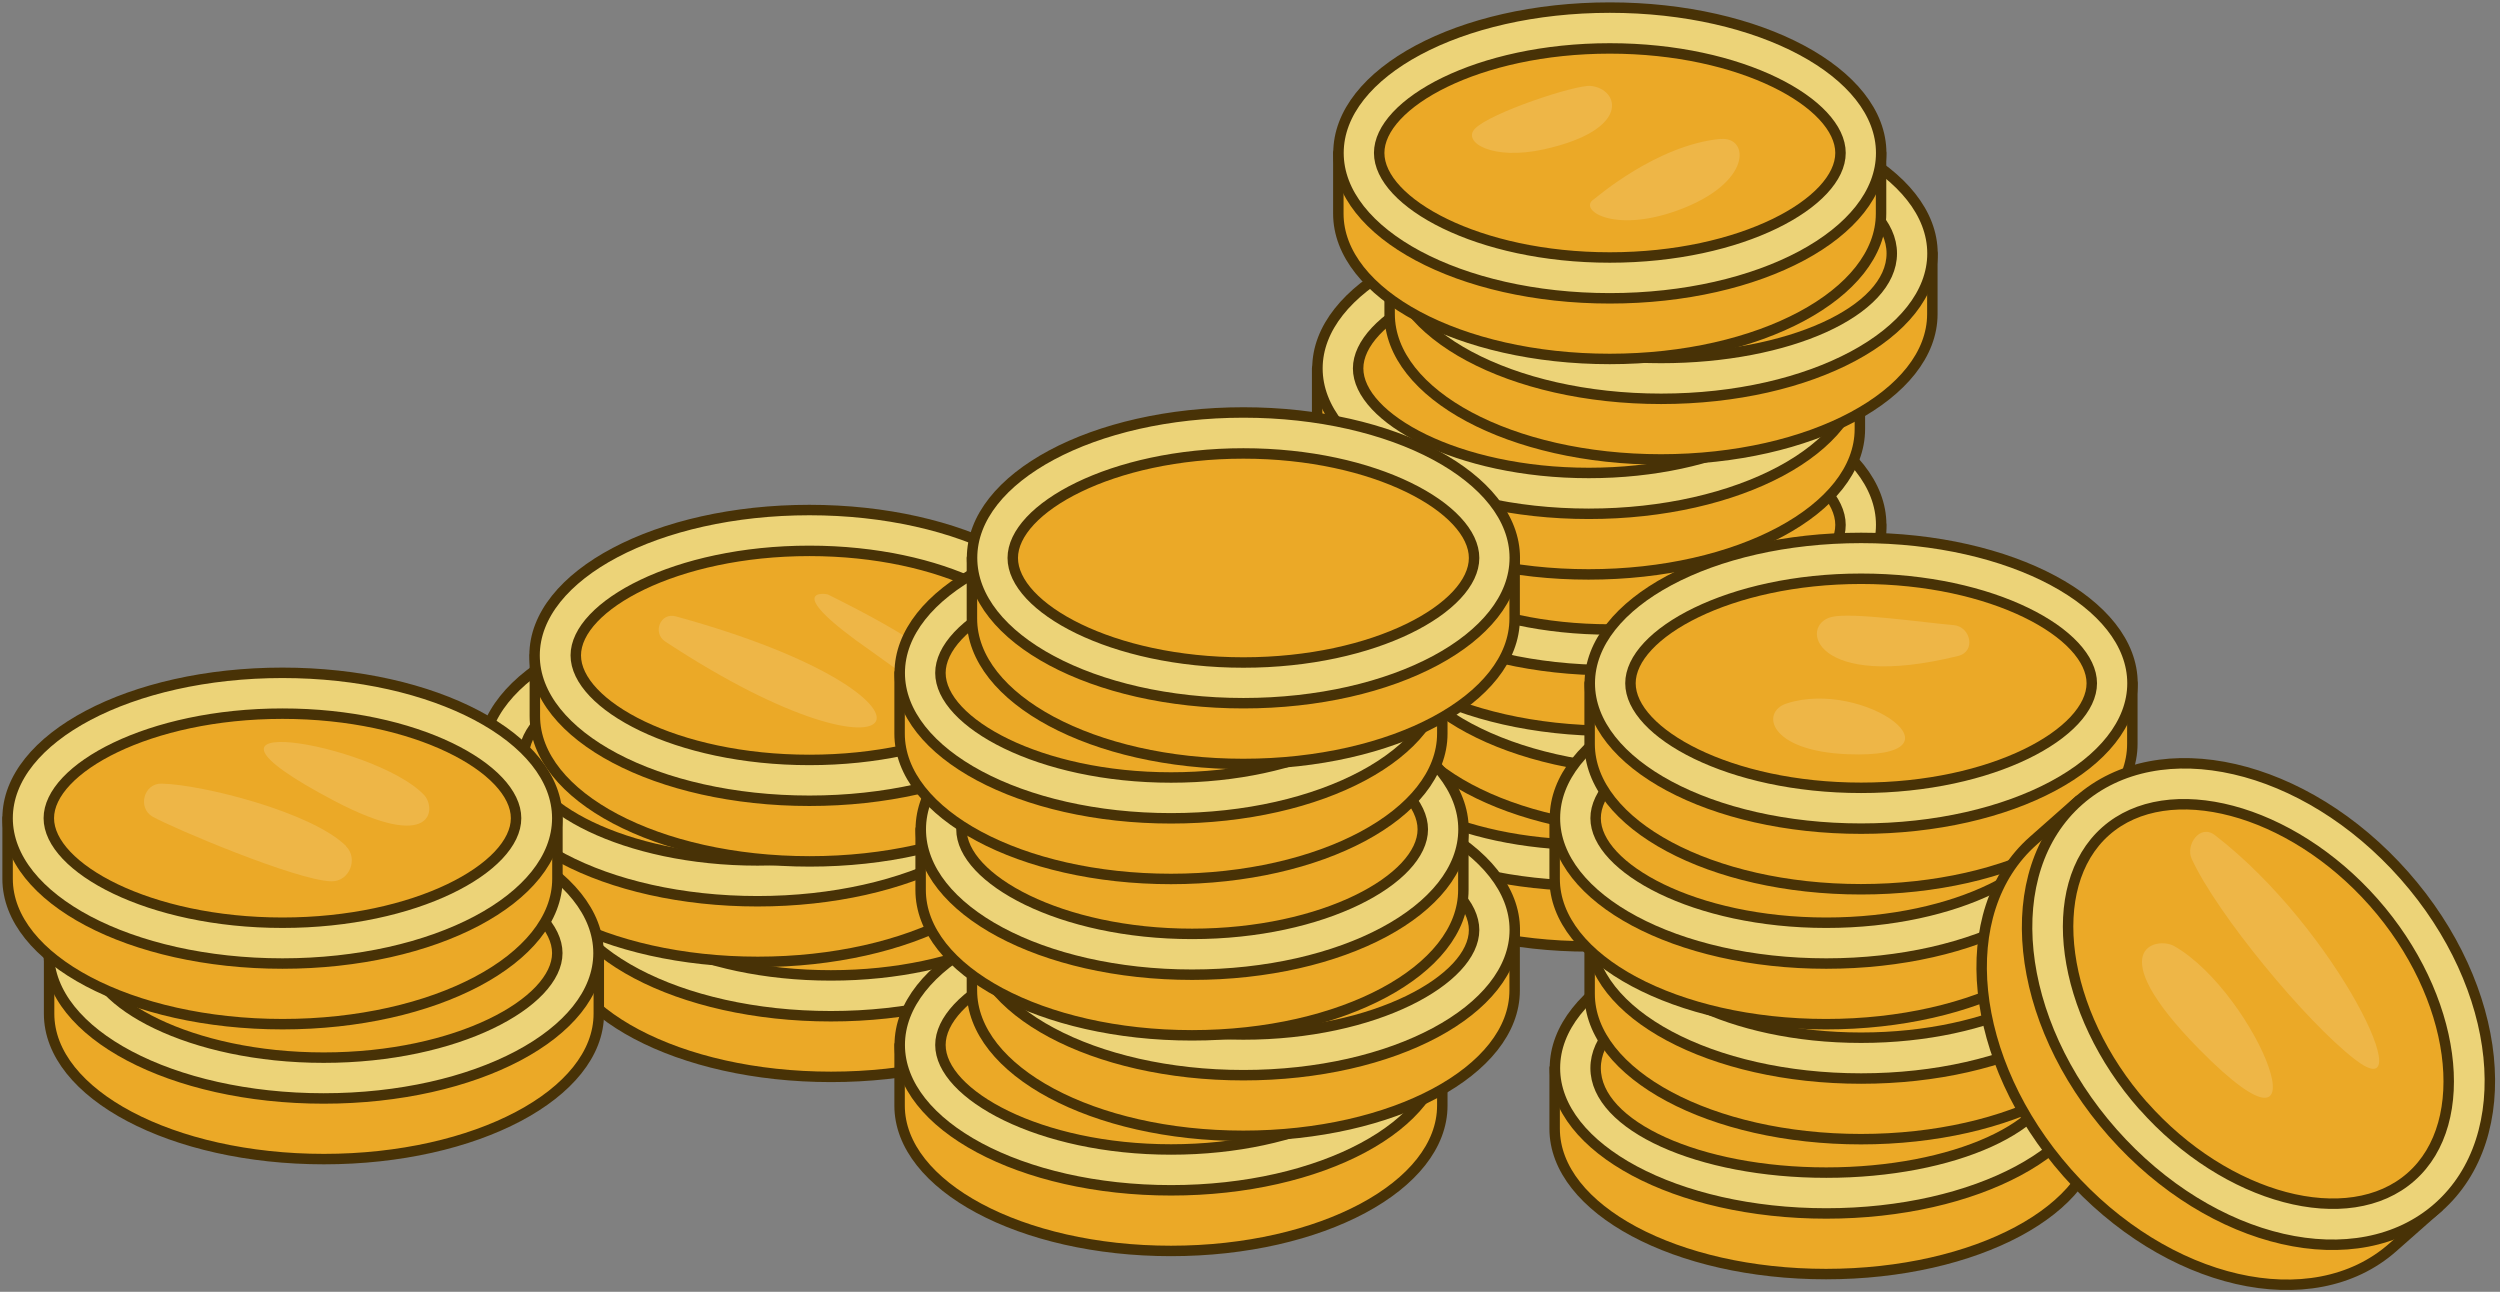 <?xml version="1.0" encoding="UTF-8"?> <svg xmlns="http://www.w3.org/2000/svg" width="329" height="170" viewBox="0 0 329 170" fill="none"><rect x="0" y="0" width="329" height="170" fill="#808080" stroke="none"/><path d="M76.461 114.607C82.183 108.022 94.741 103.455 109.343 103.455C123.944 103.455 136.503 108.022 142.225 114.607H145.531V122.586C145.531 133.15 129.332 141.716 109.361 141.716C89.391 141.716 73.191 133.15 73.191 122.586V114.607H76.498H76.461Z" fill="#EBA927" stroke="#483206" stroke-width="1.376" stroke-linecap="round" stroke-linejoin="round"></path><path d="M109.343 133.737C129.319 133.737 145.513 125.172 145.513 114.607C145.513 104.041 129.319 95.477 109.343 95.477C89.367 95.477 73.173 104.041 73.173 114.607C73.173 125.172 89.367 133.737 109.343 133.737Z" fill="#ECD378" stroke="#483206" stroke-width="1.376" stroke-linecap="round" stroke-linejoin="round"></path><path d="M109.343 128.363C126.935 128.363 140.088 121.1 140.088 114.607C140.088 108.114 126.935 100.851 109.343 100.851C91.75 100.851 78.597 108.114 78.597 114.607C78.597 121.1 91.75 128.363 109.343 128.363Z" fill="#EBA927" stroke="#483206" stroke-width="1.376" stroke-linecap="round" stroke-linejoin="round"></path><path d="M66.82 99.475C72.542 92.891 85.1 88.324 99.702 88.324C114.303 88.324 126.862 92.891 132.583 99.475H135.89V107.454C135.89 118.019 119.691 126.584 99.72 126.584C79.75 126.584 63.55 118.019 63.55 107.454V99.475H66.857H66.82Z" fill="#EBA927" stroke="#483206" stroke-width="1.376" stroke-linecap="round" stroke-linejoin="round"></path><path d="M99.683 118.605C119.659 118.605 135.853 110.04 135.853 99.475C135.853 88.91 119.659 80.345 99.683 80.345C79.707 80.345 63.513 88.91 63.513 99.475C63.513 110.04 79.707 118.605 99.683 118.605Z" fill="#ECD378" stroke="#483206" stroke-width="1.376" stroke-linecap="round" stroke-linejoin="round"></path><path d="M99.682 113.232C117.275 113.232 130.428 105.968 130.428 99.475C130.428 92.983 117.275 85.719 99.682 85.719C82.09 85.719 68.937 92.983 68.937 99.475C68.937 105.968 82.09 113.232 99.682 113.232Z" fill="#EBA927" stroke="#483206" stroke-width="1.376" stroke-linecap="round" stroke-linejoin="round"></path><path d="M73.656 86.251C79.378 79.666 91.936 75.1 106.538 75.1C121.139 75.1 133.698 79.666 139.419 86.251H142.726V94.23C142.726 104.794 126.527 113.36 106.556 113.36C86.586 113.36 70.386 104.794 70.386 94.23V86.251H73.693H73.656Z" fill="#EBA927" stroke="#483206" stroke-width="1.376" stroke-linecap="round" stroke-linejoin="round"></path><path d="M106.519 105.381C126.495 105.381 142.689 96.816 142.689 86.251C142.689 75.686 126.495 67.121 106.519 67.121C86.543 67.121 70.349 75.686 70.349 86.251C70.349 96.816 86.543 105.381 106.519 105.381Z" fill="#ECD378" stroke="#483206" stroke-width="1.376" stroke-linecap="round" stroke-linejoin="round"></path><path d="M106.519 100.007C124.111 100.007 137.264 92.743 137.264 86.25C137.264 79.757 124.111 72.494 106.519 72.494C88.926 72.494 75.773 79.757 75.773 86.25C75.773 92.743 88.926 100.007 106.519 100.007Z" fill="#EBA927" stroke="#483206" stroke-width="1.376" stroke-linecap="round" stroke-linejoin="round"></path><path d="M9.732 125.428C15.453 118.844 28.012 114.277 42.613 114.277C57.215 114.277 69.773 118.844 75.495 125.428H78.802V133.407C78.802 143.972 62.602 152.537 42.632 152.537C22.661 152.537 6.462 143.972 6.462 133.407V125.428H9.769H9.732Z" fill="#EBA927" stroke="#483206" stroke-width="1.376" stroke-linecap="round" stroke-linejoin="round"></path><path d="M42.595 144.558C62.571 144.558 78.765 135.993 78.765 125.428C78.765 114.863 62.571 106.298 42.595 106.298C22.619 106.298 6.425 114.863 6.425 125.428C6.425 135.993 22.619 144.558 42.595 144.558Z" fill="#ECD378" stroke="#483206" stroke-width="1.376" stroke-linecap="round" stroke-linejoin="round"></path><path d="M42.594 139.185C60.187 139.185 73.34 131.921 73.34 125.428C73.34 118.936 60.187 111.672 42.594 111.672C25.002 111.672 11.849 118.936 11.849 125.428C11.849 131.921 25.002 139.185 42.594 139.185Z" fill="#EBA927" stroke="#483206" stroke-width="1.376" stroke-linecap="round" stroke-linejoin="round"></path><path d="M4.288 107.673C10.01 101.089 22.568 96.522 37.17 96.522C51.772 96.522 64.33 101.089 70.052 107.673H73.358V115.652C73.358 126.217 57.159 134.782 37.188 134.782C17.218 134.782 1 126.217 1 115.652V107.673H4.307H4.288Z" fill="#EBA927" stroke="#483206" stroke-width="1.376" stroke-linecap="round" stroke-linejoin="round"></path><path d="M37.17 126.803C57.146 126.803 73.34 118.239 73.34 107.673C73.34 97.108 57.146 88.543 37.17 88.543C17.194 88.543 1 97.108 1 107.673C1 118.239 17.194 126.803 37.17 126.803Z" fill="#ECD378" stroke="#483206" stroke-width="1.376" stroke-linecap="round" stroke-linejoin="round"></path><path d="M37.17 121.43C54.763 121.43 67.915 114.166 67.915 107.674C67.915 101.181 54.763 93.917 37.17 93.917C19.578 93.917 6.425 101.181 6.425 107.674C6.425 114.166 19.578 121.43 37.17 121.43Z" fill="#EBA927" stroke="#483206" stroke-width="1.376" stroke-linecap="round" stroke-linejoin="round"></path><path opacity="0.15" d="M45.549 111.342C41.053 106.885 26.6 103.235 21.268 103.125C18.909 103.07 18.073 106.316 20.079 107.472C22.587 108.902 39.01 115.872 43.598 115.982C45.995 116.037 47.184 112.992 45.53 111.36L45.549 111.342Z" fill="white"></path><path opacity="0.15" d="M55.785 104.592C49.245 97.787 20.042 92.817 44.007 105.399C57.178 112.314 57.438 106.316 55.785 104.592Z" fill="white"></path><path opacity="0.15" d="M88.945 81.115C86.883 80.547 85.843 83.298 87.533 84.417C120.378 106.06 128.18 91.9 88.945 81.115Z" fill="white"></path><path opacity="0.15" d="M109.008 78.254C108.581 78.052 102.673 77.373 114.711 85.737C117.182 87.461 119.69 89.57 122.625 90.414C123.313 90.616 132.416 89.827 108.99 78.254H109.008Z" fill="white"></path><path d="M241.531 97.439C235.882 90.855 223.483 86.288 209.067 86.288C194.65 86.288 182.251 90.855 176.602 97.439H173.337V105.418C173.337 115.983 189.331 124.548 209.048 124.548C228.765 124.548 244.759 115.983 244.759 105.418V97.439H241.494H241.531Z" fill="#EBA927" stroke="#483206" stroke-width="1.376" stroke-linecap="round" stroke-linejoin="round"></path><path d="M209.084 116.57C228.807 116.57 244.795 108.005 244.795 97.439C244.795 86.874 228.807 78.309 209.084 78.309C189.362 78.309 173.374 86.874 173.374 97.439C173.374 108.005 189.362 116.57 209.084 116.57Z" fill="#ECD378" stroke="#483206" stroke-width="1.376" stroke-linecap="round" stroke-linejoin="round"></path><path d="M209.085 111.195C191.716 111.195 178.73 103.932 178.73 97.439C178.73 90.946 191.716 83.683 209.085 83.683C226.455 83.683 239.44 90.946 239.44 97.439C239.44 103.932 226.455 111.195 209.085 111.195Z" fill="#EBA927" stroke="#483206" stroke-width="1.376" stroke-linecap="round" stroke-linejoin="round"></path><path d="M251.069 82.308C245.42 75.723 233.021 71.156 218.604 71.156C204.188 71.156 191.789 75.723 186.14 82.308H182.875V90.286C182.875 100.851 198.869 109.417 218.586 109.417C238.303 109.417 254.297 100.851 254.297 90.286V82.308H251.032H251.069Z" fill="#EBA927" stroke="#483206" stroke-width="1.376" stroke-linecap="round" stroke-linejoin="round"></path><path d="M218.604 101.438C238.327 101.438 254.315 92.873 254.315 82.308C254.315 71.742 238.327 63.177 218.604 63.177C198.881 63.177 182.893 71.742 182.893 82.308C182.893 92.873 198.881 101.438 218.604 101.438Z" fill="#ECD378" stroke="#483206" stroke-width="1.376" stroke-linecap="round" stroke-linejoin="round"></path><path d="M218.604 96.063C235.369 96.063 248.959 89.904 248.959 82.307C248.959 74.71 235.369 68.551 218.604 68.551C201.839 68.551 188.249 74.71 188.249 82.307C188.249 89.904 201.839 96.063 218.604 96.063Z" fill="#EBA927" stroke="#483206" stroke-width="1.376" stroke-linecap="round" stroke-linejoin="round"></path><path d="M244.319 69.065C238.67 62.48 226.271 57.913 211.854 57.913C197.438 57.913 185.039 62.48 179.39 69.065H176.125V77.043C176.125 87.608 192.119 96.174 211.836 96.174C231.553 96.174 247.547 87.608 247.547 77.043V69.065H244.282H244.319Z" fill="#EBA927" stroke="#483206" stroke-width="1.376" stroke-linecap="round" stroke-linejoin="round"></path><path d="M211.854 88.195C231.577 88.195 247.565 79.63 247.565 69.065C247.565 58.499 231.577 49.934 211.854 49.934C192.132 49.934 176.144 58.499 176.144 69.065C176.144 79.63 192.132 88.195 211.854 88.195Z" fill="#ECD378" stroke="#483206" stroke-width="1.376" stroke-linecap="round" stroke-linejoin="round"></path><path d="M211.855 82.839C194.485 82.839 181.5 75.576 181.5 69.083C181.5 62.59 194.485 55.327 211.855 55.327C229.224 55.327 242.21 62.59 242.21 69.083C242.21 75.576 229.224 82.839 211.855 82.839Z" fill="#EBA927" stroke="#483206" stroke-width="1.376" stroke-linecap="round" stroke-linejoin="round"></path><path d="M241.531 48.485C235.882 41.901 223.483 37.334 209.067 37.334C194.65 37.334 182.251 41.901 176.602 48.485H173.337V56.464C173.337 67.028 189.331 75.594 209.048 75.594C228.765 75.594 244.759 67.028 244.759 56.464V48.485H241.494H241.531Z" fill="#EBA927" stroke="#483206" stroke-width="1.376" stroke-linecap="round" stroke-linejoin="round"></path><path d="M209.084 67.616C228.807 67.616 244.795 59.051 244.795 48.486C244.795 37.921 228.807 29.356 209.084 29.356C189.362 29.356 173.374 37.921 173.374 48.486C173.374 59.051 189.362 67.616 209.084 67.616Z" fill="#ECD378" stroke="#483206" stroke-width="1.376" stroke-linecap="round" stroke-linejoin="round"></path><path d="M209.085 62.242C191.716 62.242 178.73 54.978 178.73 48.485C178.73 41.992 191.716 34.729 209.085 34.729C226.455 34.729 239.44 41.992 239.44 48.485C239.44 54.978 226.455 62.242 209.085 62.242Z" fill="#EBA927" stroke="#483206" stroke-width="1.376" stroke-linecap="round" stroke-linejoin="round"></path><path d="M251.069 33.353C245.42 26.769 233.021 22.202 218.604 22.202C204.188 22.202 191.789 26.769 186.14 33.353H182.875V41.332C182.875 51.897 198.869 60.462 218.586 60.462C238.303 60.462 254.297 51.897 254.297 41.332V33.353H251.032H251.069Z" fill="#EBA927" stroke="#483206" stroke-width="1.376" stroke-linecap="round" stroke-linejoin="round"></path><path d="M218.604 52.484C238.327 52.484 254.315 43.92 254.315 33.354C254.315 22.789 238.327 14.224 218.604 14.224C198.881 14.224 182.893 22.789 182.893 33.354C182.893 43.92 198.881 52.484 218.604 52.484Z" fill="#ECD378" stroke="#483206" stroke-width="1.376" stroke-linecap="round" stroke-linejoin="round"></path><path d="M218.604 47.11C235.369 47.11 248.959 40.951 248.959 33.354C248.959 25.756 235.369 19.598 218.604 19.598C201.839 19.598 188.249 25.756 188.249 33.354C188.249 40.951 201.839 47.11 218.604 47.11Z" fill="#EBA927" stroke="#483206" stroke-width="1.376" stroke-linecap="round" stroke-linejoin="round"></path><path d="M244.319 20.129C238.67 13.545 226.271 8.978 211.854 8.978C197.438 8.978 185.039 13.545 179.39 20.129H176.125V28.108C176.125 38.673 192.119 47.238 211.836 47.238C231.553 47.238 247.547 38.673 247.547 28.108V20.129H244.282H244.319Z" fill="#EBA927" stroke="#483206" stroke-width="1.376" stroke-linecap="round" stroke-linejoin="round"></path><path d="M211.854 39.26C231.577 39.26 247.565 30.695 247.565 20.13C247.565 9.565 231.577 1 211.854 1C192.132 1 176.144 9.565 176.144 20.13C176.144 30.695 192.132 39.26 211.854 39.26Z" fill="#ECD378" stroke="#483206" stroke-width="1.376" stroke-linecap="round" stroke-linejoin="round"></path><path d="M211.855 33.886C194.485 33.886 181.5 26.622 181.5 20.13C181.5 13.637 194.485 6.373 211.855 6.373C229.224 6.373 242.21 13.637 242.21 20.13C242.21 26.622 229.224 33.886 211.855 33.886Z" fill="#EBA927" stroke="#483206" stroke-width="1.376" stroke-linecap="round" stroke-linejoin="round"></path><path opacity="0.15" d="M209.36 11.308C207.379 11.106 196.044 14.866 194.082 16.957C192.431 18.718 196.393 21.157 203.179 19.653C214.752 17.085 213.102 11.711 209.36 11.308Z" fill="white"></path><path opacity="0.15" d="M226.436 18.277C218.017 19.066 209.965 26.091 209.782 26.201C207.581 27.558 212.24 30.75 220.677 27.723C230.728 24.11 230.214 17.929 226.436 18.296V18.277Z" fill="white"></path><path d="M186.579 137.515C180.93 130.931 168.531 126.364 154.115 126.364C139.699 126.364 127.3 130.931 121.651 137.515H118.386V145.494C118.386 156.058 134.38 164.624 154.097 164.624C173.814 164.624 189.808 156.058 189.808 145.494V137.515H186.543H186.579Z" fill="#EBA927" stroke="#483206" stroke-width="1.376" stroke-linecap="round" stroke-linejoin="round"></path><path d="M154.115 156.646C173.837 156.646 189.826 148.081 189.826 137.516C189.826 126.951 173.837 118.386 154.115 118.386C134.392 118.386 118.404 126.951 118.404 137.516C118.404 148.081 134.392 156.646 154.115 156.646Z" fill="#ECD378" stroke="#483206" stroke-width="1.376" stroke-linecap="round" stroke-linejoin="round"></path><path d="M154.115 151.271C136.746 151.271 123.76 144.008 123.76 137.515C123.76 131.022 136.746 123.759 154.115 123.759C171.484 123.759 184.47 131.022 184.47 137.515C184.47 144.008 171.484 151.271 154.115 151.271Z" fill="#EBA927" stroke="#483206" stroke-width="1.376" stroke-linecap="round" stroke-linejoin="round"></path><path d="M196.099 122.366C190.449 115.781 178.05 111.214 163.634 111.214C149.218 111.214 136.819 115.781 131.17 122.366H127.905V130.344C127.905 140.909 143.899 149.474 163.616 149.474C183.333 149.474 199.327 140.909 199.327 130.344V122.366H196.062H196.099Z" fill="#EBA927" stroke="#483206" stroke-width="1.376" stroke-linecap="round" stroke-linejoin="round"></path><path d="M163.634 141.495C183.357 141.495 199.345 132.931 199.345 122.365C199.345 111.8 183.357 103.235 163.634 103.235C143.912 103.235 127.923 111.8 127.923 122.365C127.923 132.931 143.912 141.495 163.634 141.495Z" fill="#ECD378" stroke="#483206" stroke-width="1.376" stroke-linecap="round" stroke-linejoin="round"></path><path d="M163.634 136.14C146.265 136.14 133.279 128.876 133.279 122.384C133.279 115.891 146.265 108.627 163.634 108.627C181.004 108.627 193.99 115.891 193.99 122.384C193.99 128.876 181.004 136.14 163.634 136.14Z" fill="#EBA927" stroke="#483206" stroke-width="1.376" stroke-linecap="round" stroke-linejoin="round"></path><path d="M189.349 109.141C183.7 102.557 171.301 97.99 156.885 97.99C142.468 97.99 130.069 102.557 124.42 109.141H121.155V117.12C121.155 127.685 137.149 136.25 156.866 136.25C176.583 136.25 192.577 127.685 192.577 117.12V109.141H189.312H189.349Z" fill="#EBA927" stroke="#483206" stroke-width="1.376" stroke-linecap="round" stroke-linejoin="round"></path><path d="M156.885 128.271C176.607 128.271 192.596 119.707 192.596 109.141C192.596 98.576 176.607 90.011 156.885 90.011C137.162 90.011 121.174 98.576 121.174 109.141C121.174 119.707 137.162 128.271 156.885 128.271Z" fill="#ECD378" stroke="#483206" stroke-width="1.376" stroke-linecap="round" stroke-linejoin="round"></path><path d="M156.884 122.898C139.515 122.898 126.529 115.634 126.529 109.142C126.529 102.649 139.515 95.385 156.884 95.385C174.254 95.385 187.24 102.649 187.24 109.142C187.24 115.634 174.254 122.898 156.884 122.898Z" fill="#EBA927" stroke="#483206" stroke-width="1.376" stroke-linecap="round" stroke-linejoin="round"></path><path d="M186.579 88.562C180.93 81.977 168.531 77.41 154.115 77.41C139.699 77.41 127.3 81.977 121.651 88.562H118.386V96.54C118.386 107.105 134.38 115.671 154.097 115.671C173.814 115.671 189.808 107.105 189.808 96.54V88.562H186.543H186.579Z" fill="#EBA927" stroke="#483206" stroke-width="1.376" stroke-linecap="round" stroke-linejoin="round"></path><path d="M154.115 107.692C173.837 107.692 189.826 99.127 189.826 88.562C189.826 77.997 173.837 69.432 154.115 69.432C134.392 69.432 118.404 77.997 118.404 88.562C118.404 99.127 134.392 107.692 154.115 107.692Z" fill="#ECD378" stroke="#483206" stroke-width="1.376" stroke-linecap="round" stroke-linejoin="round"></path><path d="M154.115 102.318C136.746 102.318 123.76 95.055 123.76 88.562C123.76 82.069 136.746 74.806 154.115 74.806C171.484 74.806 184.47 82.069 184.47 88.562C184.47 95.055 171.484 102.318 154.115 102.318Z" fill="#EBA927" stroke="#483206" stroke-width="1.376" stroke-linecap="round" stroke-linejoin="round"></path><path d="M196.099 73.43C190.449 66.845 178.05 62.278 163.634 62.278C149.218 62.278 136.819 66.845 131.17 73.43H127.905V81.409C127.905 91.973 143.899 100.539 163.616 100.539C183.333 100.539 199.327 91.973 199.327 81.409V73.43H196.062H196.099Z" fill="#EBA927" stroke="#483206" stroke-width="1.376" stroke-linecap="round" stroke-linejoin="round"></path><path d="M163.634 92.542C183.357 92.542 199.345 83.977 199.345 73.412C199.345 62.847 183.357 54.282 163.634 54.282C143.912 54.282 127.923 62.847 127.923 73.412C127.923 83.977 143.912 92.542 163.634 92.542Z" fill="#ECD378" stroke="#483206" stroke-width="1.376" stroke-linecap="round" stroke-linejoin="round"></path><path d="M163.634 87.186C146.265 87.186 133.279 79.923 133.279 73.43C133.279 66.937 146.265 59.674 163.634 59.674C181.004 59.674 193.99 66.937 193.99 73.43C193.99 79.923 181.004 87.186 163.634 87.186Z" fill="#EBA927" stroke="#483206" stroke-width="1.376" stroke-linecap="round" stroke-linejoin="round"></path><path d="M272.785 140.56C267.135 133.976 254.737 129.409 240.32 129.409C225.904 129.409 213.505 133.976 207.856 140.56H204.591V148.539C204.591 159.103 220.585 167.669 240.302 167.669C260.019 167.669 276.013 159.103 276.013 148.539V140.56H272.748H272.785Z" fill="#EBA927" stroke="#483206" stroke-width="1.376" stroke-linecap="round" stroke-linejoin="round"></path><path d="M240.338 159.691C220.616 159.691 204.627 151.126 204.627 140.561C204.627 129.996 220.616 121.431 240.338 121.431C260.061 121.431 276.049 129.996 276.049 140.561C276.049 151.126 260.061 159.691 240.338 159.691Z" fill="#ECD378" stroke="#483206" stroke-width="1.376" stroke-linecap="round" stroke-linejoin="round"></path><path d="M240.339 154.316C223.574 154.316 209.983 148.158 209.983 140.56C209.983 132.963 223.574 126.804 240.339 126.804C257.103 126.804 270.694 132.963 270.694 140.56C270.694 148.158 257.103 154.316 240.339 154.316Z" fill="#EBA927" stroke="#483206" stroke-width="1.376" stroke-linecap="round" stroke-linejoin="round"></path><path d="M277.388 122.806C271.739 116.222 259.34 111.655 244.924 111.655C230.507 111.655 218.108 116.222 212.459 122.806H209.194V130.785C209.194 141.349 225.188 149.915 244.905 149.915C264.622 149.915 280.616 141.349 280.616 130.785V122.806H277.351H277.388Z" fill="#EBA927" stroke="#483206" stroke-width="1.376" stroke-linecap="round" stroke-linejoin="round"></path><path d="M244.924 141.936C225.201 141.936 209.213 133.371 209.213 122.806C209.213 112.241 225.201 103.676 244.924 103.676C264.646 103.676 280.635 112.241 280.635 122.806C280.635 133.371 264.646 141.936 244.924 141.936Z" fill="#ECD378" stroke="#483206" stroke-width="1.376" stroke-linecap="round" stroke-linejoin="round"></path><path d="M244.924 136.562C227.554 136.562 214.568 129.299 214.568 122.806C214.568 116.313 227.554 109.05 244.924 109.05C262.293 109.05 275.279 116.313 275.279 122.806C275.279 129.299 262.293 136.562 244.924 136.562Z" fill="#EBA927" stroke="#483206" stroke-width="1.376" stroke-linecap="round" stroke-linejoin="round"></path><path d="M272.785 107.674C267.135 101.09 254.737 96.523 240.32 96.523C225.904 96.523 213.505 101.09 207.856 107.674H204.591V115.653C204.591 126.218 220.585 134.783 240.302 134.783C260.019 134.783 276.013 126.218 276.013 115.653V107.674H272.748H272.785Z" fill="#EBA927" stroke="#483206" stroke-width="1.376" stroke-linecap="round" stroke-linejoin="round"></path><path d="M240.338 126.804C220.616 126.804 204.627 118.24 204.627 107.674C204.627 97.109 220.616 88.544 240.338 88.544C260.061 88.544 276.049 97.109 276.049 107.674C276.049 118.24 260.061 126.804 240.338 126.804Z" fill="#ECD378" stroke="#483206" stroke-width="1.376" stroke-linecap="round" stroke-linejoin="round"></path><path d="M240.339 121.431C222.969 121.431 209.983 114.167 209.983 107.675C209.983 101.182 222.969 93.918 240.339 93.918C257.708 93.918 270.694 101.182 270.694 107.675C270.694 114.167 257.708 121.431 240.339 121.431Z" fill="#EBA927" stroke="#483206" stroke-width="1.376" stroke-linecap="round" stroke-linejoin="round"></path><path d="M277.388 89.919C271.739 83.335 259.34 78.768 244.924 78.768C230.507 78.768 218.108 83.335 212.459 89.919H209.194V97.898C209.194 108.463 225.188 117.028 244.905 117.028C264.622 117.028 280.616 108.463 280.616 97.898V89.919H277.351H277.388Z" fill="#EBA927" stroke="#483206" stroke-width="1.376" stroke-linecap="round" stroke-linejoin="round"></path><path d="M244.924 109.05C225.201 109.05 209.213 100.485 209.213 89.919C209.213 79.354 225.201 70.789 244.924 70.789C264.646 70.789 280.635 79.354 280.635 89.919C280.635 100.485 264.646 109.05 244.924 109.05Z" fill="#ECD378" stroke="#483206" stroke-width="1.376" stroke-linecap="round" stroke-linejoin="round"></path><path d="M244.924 103.676C227.554 103.676 214.568 96.413 214.568 89.92C214.568 83.427 227.554 76.164 244.924 76.164C262.293 76.164 275.279 83.427 275.279 89.92C275.279 96.413 262.293 103.676 244.924 103.676Z" fill="#EBA927" stroke="#483206" stroke-width="1.376" stroke-linecap="round" stroke-linejoin="round"></path><path d="M319.684 157.563C324.251 147.292 320.913 132.344 310.421 120.459C299.93 108.592 285.514 103.419 274.747 106.684L273.573 105.345L267.594 110.628C256.992 119.982 258.992 139.552 272.051 154.335C285.11 169.119 304.277 173.521 314.878 164.166L320.858 158.884L319.684 157.545V157.563Z" fill="#EBA927" stroke="#483206" stroke-width="1.376" stroke-linecap="round" stroke-linejoin="round"></path><path d="M320.858 158.902C310.256 168.256 291.089 163.854 278.03 149.071C264.971 134.288 262.972 114.717 273.573 105.363C284.175 96.009 303.341 100.411 316.401 115.194C329.46 129.977 331.459 149.548 320.858 158.902Z" fill="#ECD378" stroke="#483206" stroke-width="1.376" stroke-linecap="round" stroke-linejoin="round"></path><path d="M282.047 145.531C271.152 133.206 268.896 116.643 277.113 109.38C285.33 102.117 301.471 106.409 312.366 118.734C323.26 131.06 325.516 147.622 317.299 154.867C309.082 162.13 292.942 157.838 282.047 145.513V145.531Z" fill="#EBA927" stroke="#483206" stroke-width="1.376" stroke-linecap="round" stroke-linejoin="round"></path><path opacity="0.15" d="M291.493 109.912C307.615 122.348 318.932 146.412 309.889 139.405C303.452 134.435 291.75 120.293 288.412 112.994C287.604 111.214 289.494 108.371 291.493 109.912Z" fill="white"></path><path opacity="0.15" d="M286.101 124.493C297.014 130.674 307.267 156.187 289.42 138.084C276.251 124.713 283.881 123.246 286.101 124.493Z" fill="white"></path><path opacity="0.15" d="M241.054 81.189C243.695 80.547 253.086 81.922 257.139 82.271C259.322 82.473 260.092 85.737 257.69 86.324C238.651 91.02 236.67 82.234 241.054 81.189Z" fill="white"></path><path opacity="0.15" d="M235.111 92.579C245.346 89.241 259.726 99.916 243.145 99.256C232.727 98.834 231.681 93.698 235.111 92.579Z" fill="white"></path></svg> 